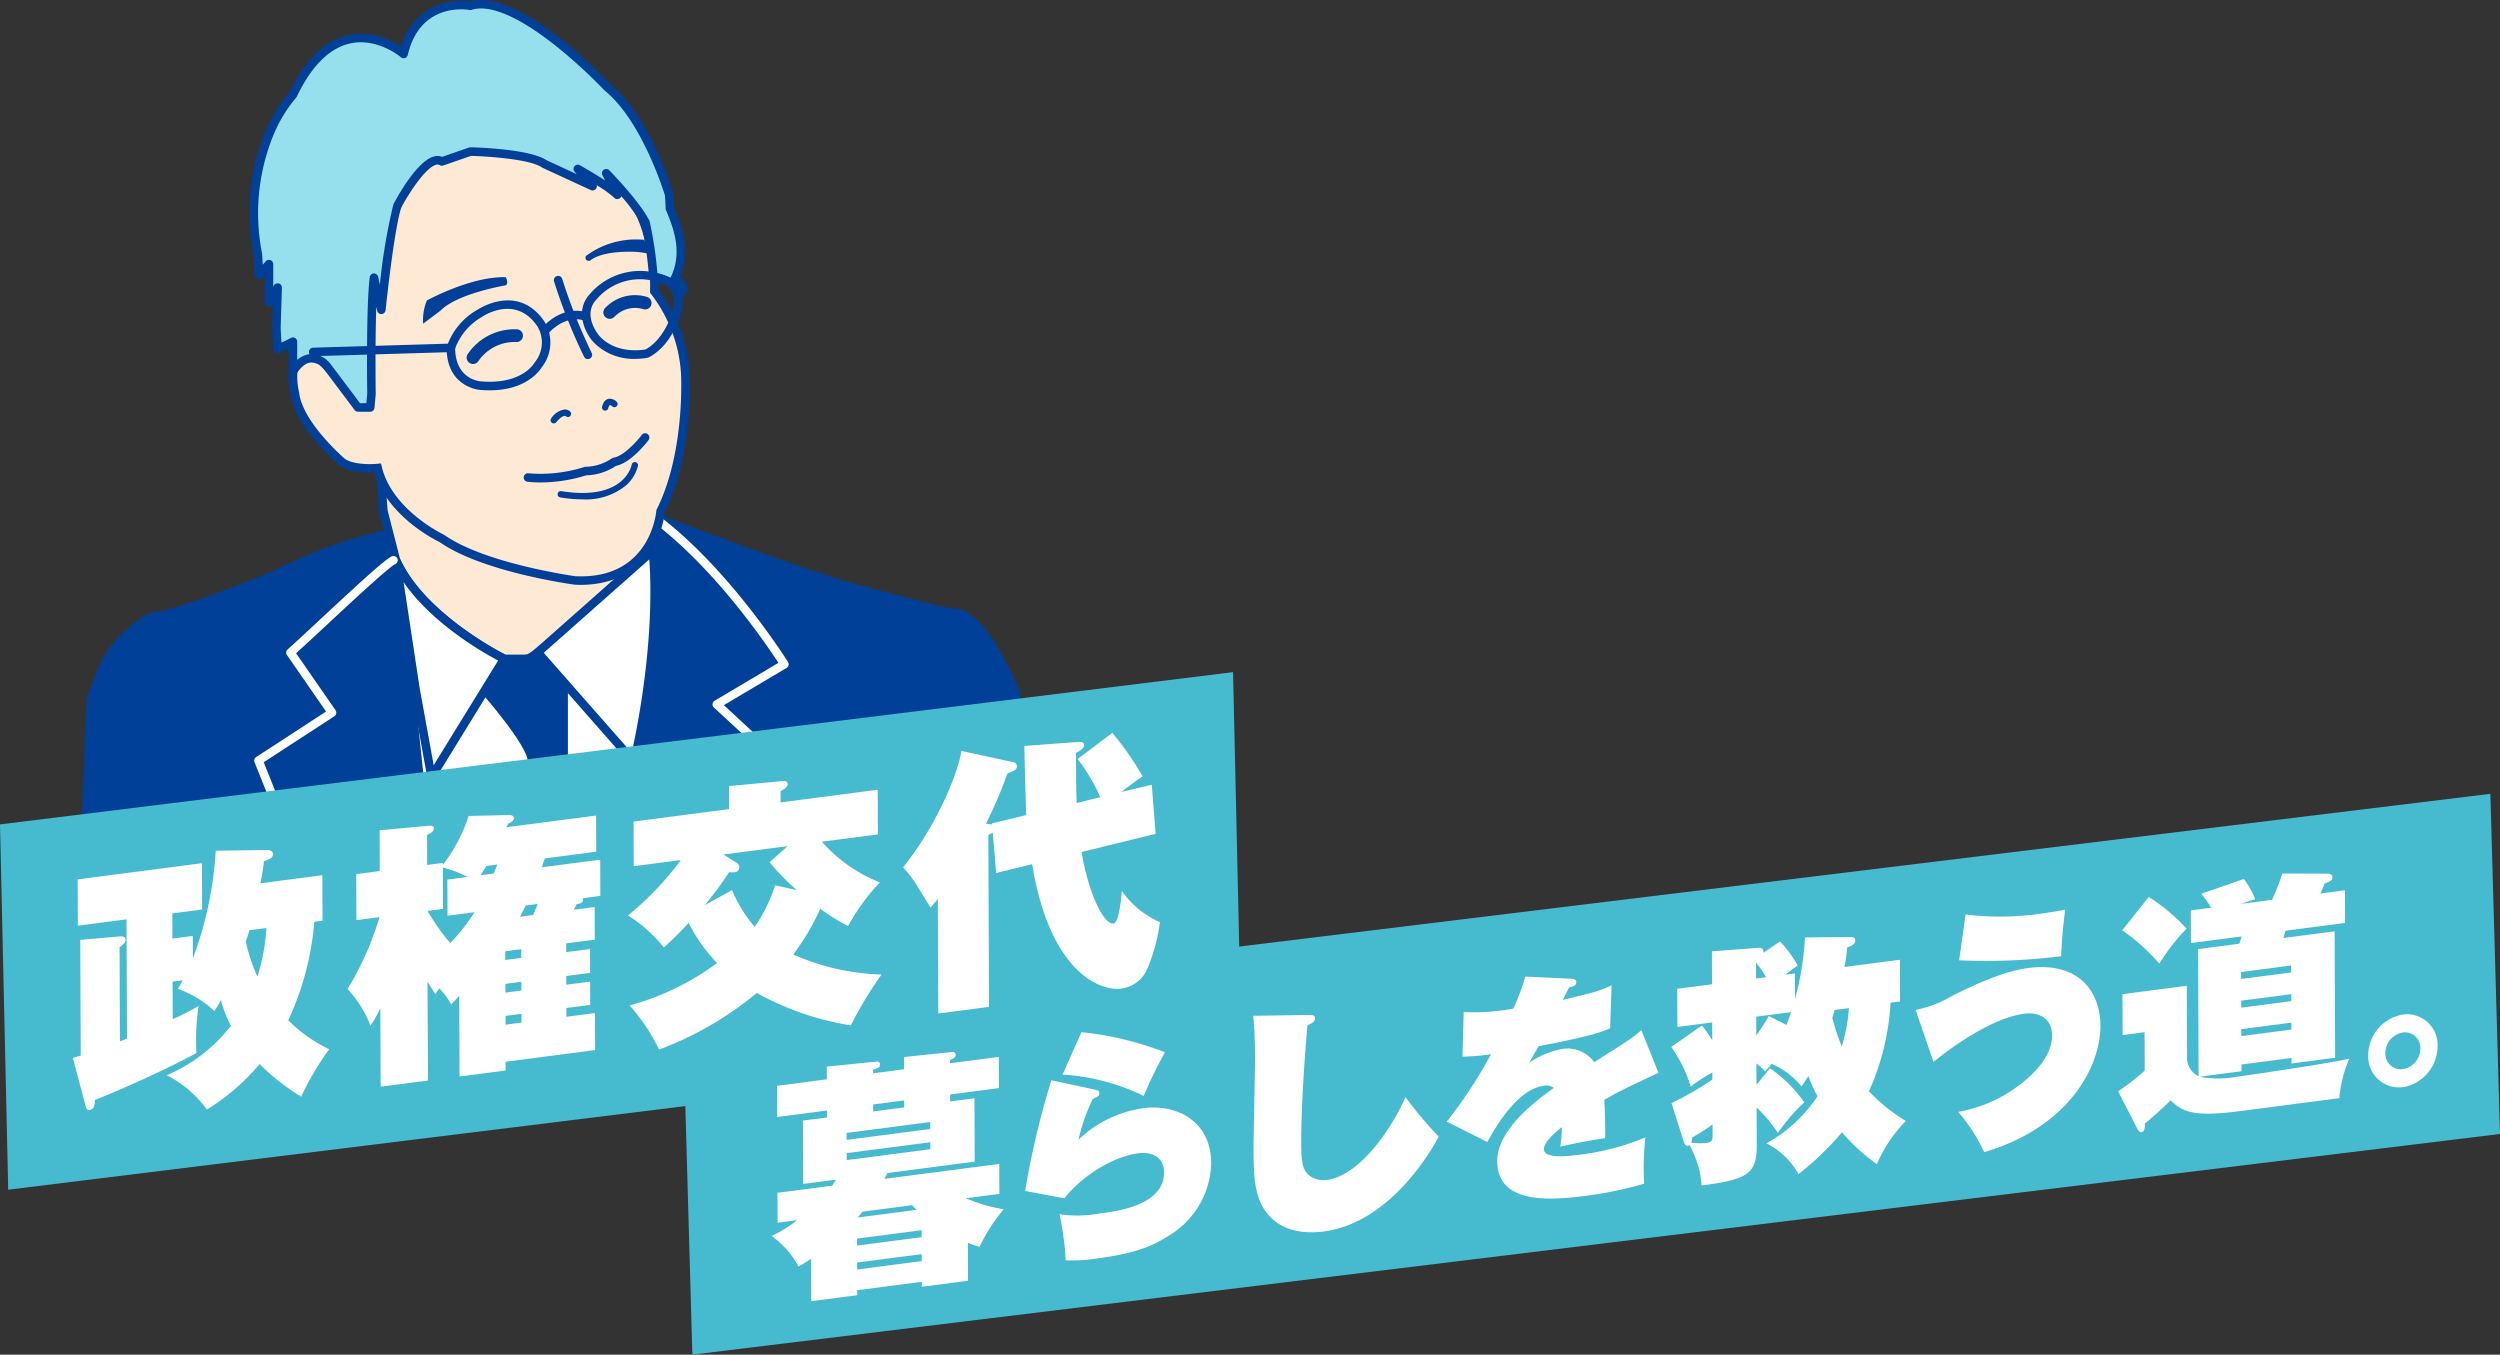 <svg xmlns="http://www.w3.org/2000/svg" width="306.481" height="166.07" viewBox="0 0 306.481 166.07">
  <rect x="0" y="0" width="306.481" height="166.07" fill="#333333" stroke="none"/>
  <g id="グループ_2615" data-name="グループ 2615" transform="translate(694.741 375.912)">
    <g id="グループ_2607" data-name="グループ 2607" transform="translate(805.839 274)">
      <g id="グループ_2605" data-name="グループ 2605" transform="translate(-1490.716 -649.912)">
        <g id="グループ_263" data-name="グループ 263" transform="translate(22.844 59.014)">
          <path id="パス_359" data-name="パス 359" d="M1130.255,461.061h-56.793l2.683-38.973,24.565-14.724,26.85,10.872Z" transform="translate(-1072.939 -406.841)" fill="#fff"/>
          <path id="パス_360" data-name="パス 360" d="M1072.984,461.105h56.794a.522.522,0,0,0,.521-.555l-2.7-42.826a.524.524,0,0,0-.325-.451l-26.85-10.871a.517.517,0,0,0-.464.036L1075.4,421.162a.52.52,0,0,0-.253.412l-2.683,38.973a.522.522,0,0,0,.521.558Zm56.238-1.045h-55.679l2.626-38.143,24.108-14.451,26.3,10.65Z" transform="translate(-1072.462 -406.363)" fill="#004098"/>
        </g>
        <g id="グループ_264" data-name="グループ 264" transform="translate(67.832 62.119)">
          <path id="パス_361" data-name="パス 361" d="M1004.673,413.307s20.189,7.87,26.931,9.557c0,0,9.691,2.67,11.658,2.951,0,0,3.09-1.125,7.725,9.837,0,0,.6,21.361,1.4,27.264l-47.718.984Z" transform="translate(-1004.151 -412.785)" fill="#004098"/>
          <path id="パス_362" data-name="パス 362" d="M1004.2,463.945h.01l47.718-.984a.523.523,0,0,0,.506-.593c-.793-5.807-1.394-26.994-1.4-27.208a.53.53,0,0,0-.041-.189c-4.3-10.162-7.446-10.317-8.23-10.166-2.118-.342-11.4-2.9-11.5-2.923-6.645-1.663-26.678-9.461-26.88-9.539a.522.522,0,0,0-.712.486v50.593a.522.522,0,0,0,.522.522Zm47.127-2.016-46.605.961v-49.3c3.651,1.411,20.3,7.805,26.283,9.3.385.107,9.733,2.679,11.71,2.962a.526.526,0,0,0,.253-.026h0c.009,0,2.777-.548,7.027,9.46C1050.038,437,1050.578,455.565,1051.322,461.928Z" transform="translate(-1003.673 -412.307)" fill="#004098"/>
        </g>
        <g id="グループ_265" data-name="グループ 265" transform="translate(0 64.508)">
          <path id="パス_363" data-name="パス 363" d="M1145.432,434.815,1144,438.54s-1.093,22.907-.671,27.545h43.12s-3.7-28.1-3.467-34.074V417.881s-7.067.7-16.477,5.481c0,0-11.8,4.919-15.309,5.2C1151.19,428.562,1146.867,431.091,1145.432,434.815Z" transform="translate(-1142.706 -417.359)" fill="#004098"/>
          <path id="パス_364" data-name="パス 364" d="M1142.847,466.129h43.119a.523.523,0,0,0,.518-.591c-.037-.281-3.7-28.119-3.463-33.985V417.4a.522.522,0,0,0-.574-.52c-.292.029-7.272.767-16.662,5.535-.082.032-11.726,4.873-15.115,5.144a.532.532,0,0,0-.222.07c-.183.107-4.5,2.667-5.982,6.518l-1.436,3.724a.518.518,0,0,0-.035.163c-.044.937-1.089,23-.669,27.617A.522.522,0,0,0,1142.847,466.129Zm42.524-1.045h-42.039c-.3-5.288.633-25.433.7-26.913l1.405-3.646c1.236-3.207,4.809-5.54,5.439-5.932,3.691-.382,14.863-5.027,15.342-5.227A54.321,54.321,0,0,1,1181.976,418v13.532C1181.757,437.058,1184.825,460.9,1185.371,465.085Z" transform="translate(-1142.227 -416.881)" fill="#004098"/>
        </g>
        <g id="グループ_266" data-name="グループ 266" transform="translate(36.293 55.551)">
          <path id="パス_365" data-name="パス 365" d="M1128.655,414.8l-12.674-9.267-14.251-4.692-3.436,2.492.3,4.019,1.545,6.043c3.23,7.167,13.259,12.086,13.259,12.086h2.914c2.127-.984,12.341-10.681,12.341-10.681" transform="translate(-1097.753 -400.263)" fill="#fde9d4"/>
          <path id="パス_366" data-name="パス 366" d="M1112.263,425.475h3.149l.1-.048c2.18-1.008,12.062-10.377,12.482-10.776l.454-.431-13.325-9.711-14.5-4.776-3.888,2.821.338,4.4,1.575,6.128c3.269,7.256,13.089,12.136,13.5,12.34Zm2.912-1.045h-2.667c-1.072-.548-9.932-5.237-12.889-11.737l-1.522-5.954-.276-3.682,2.984-2.164,13.919,4.583,12.1,8.848C1123.766,417.21,1116.942,423.5,1115.175,424.43Z" transform="translate(-1096.736 -399.733)" fill="#004098"/>
        </g>
        <g id="グループ_267" data-name="グループ 267" transform="translate(55.537 66.986)">
          <path id="パス_367" data-name="パス 367" d="M1106.256,422.623s1.348,9.749-2.28,25.911L1092.163,435.1Z" transform="translate(-1091.641 -422.101)" fill="#fff"/>
          <path id="パス_368" data-name="パス 368" d="M1103.515,448.579a.5.5,0,0,0,.13-.017.521.521,0,0,0,.38-.392c3.606-16.067,2.3-26,2.287-26.1a.521.521,0,0,0-.863-.32l-14.094,12.474a.522.522,0,0,0-.046.736l11.814,13.437A.522.522,0,0,0,1103.515,448.579Zm1.859-25.364c.216,2.793.525,11.3-2.148,23.722l-10.789-12.272Z" transform="translate(-1091.179 -421.624)" fill="#004098"/>
        </g>
        <g id="グループ_268" data-name="グループ 268" transform="translate(38.16 68.161)">
          <path id="パス_369" data-name="パス 369" d="M1127.516,424.876l2.388,15.74,1.966,10.821,8.9-14.475S1130.746,432.043,1127.516,424.876Z" transform="translate(-1126.994 -424.353)" fill="#fff"/>
          <path id="パス_370" data-name="パス 370" d="M1131.392,451.481a.522.522,0,0,0,.444-.249l8.905-14.475a.523.523,0,0,0-.215-.743c-.1-.048-9.9-4.922-13.013-11.831a.522.522,0,0,0-.991.294l2.387,15.739,1.969,10.836a.521.521,0,0,0,.417.419A.508.508,0,0,0,1131.392,451.481Zm8.165-14.791-7.9,12.833-1.722-9.48-1.965-12.956C1131.486,432.176,1137.718,435.719,1139.556,436.69Z" transform="translate(-1126.516 -423.875)" fill="#004098"/>
        </g>
        <path id="パス_371" data-name="パス 371" d="M1115.2,447.292l-2.652,4.311s5.587,6.37,5.566,8.337l4.9-.844v-8.389l-3.7-4.2Z" transform="translate(-1063.258 -366.521)" fill="#004098"/>
        <path id="パス_372" data-name="パス 372" d="M1110.766,470.612l3.675,9.416,1.39,11.243h-12.943a40.291,40.291,0,0,1,1.271-12.226s3.034-4.713,1.705-7.589Z" transform="translate(-1051.011 -378.037)" fill="#004098"/>
        <path id="パス_373" data-name="パス 373" d="M1161.034,469.47a.51.51,0,0,0,.194-.038.522.522,0,0,0,.29-.679l-7.849-19.593,8.661-5.64a.523.523,0,0,0,.145-.736l-4.838-6.987c.914-.827,2.217-2.039,3.587-3.314,3.116-2.9,7.825-7.285,8.563-7.606a.522.522,0,0,0-.417-.958c-.836.364-4.2,3.462-8.857,7.8-1.548,1.441-3.011,2.8-3.914,3.609a.521.521,0,0,0-.082.687l4.794,6.924-8.57,5.582a.523.523,0,0,0-.2.632l8.009,19.991A.521.521,0,0,0,1161.034,469.47Z" transform="translate(-1131.203 -355.713)" fill="#fff"/>
        <path id="パス_374" data-name="パス 374" d="M1070.977,465.581a.521.521,0,0,0,.506-.4l4.609-18.72a.522.522,0,0,0-.152-.509l-8.7-8.049,7.687-4.561a.523.523,0,0,0,.177-.726c-.067-.108-6.814-10.887-15.322-17.545a.522.522,0,1,0-.643.823c7.378,5.774,13.426,14.727,14.79,16.824l-7.824,4.643a.523.523,0,0,0-.088.833l8.992,8.315-4.535,18.421a.522.522,0,0,0,.382.632A.493.493,0,0,0,1070.977,465.581Z" transform="translate(-988.364 -351.457)" fill="#fff"/>
        <g id="グループ_269" data-name="グループ 269" transform="translate(25.522 12.087)">
          <path id="パス_375" data-name="パス 375" d="M1126.954,330.158s2.423,3.485,2.271,10.455a18.24,18.24,0,0,1,3.786,10s.606,9.7-3.028,16.97c0,0-.758,8.939-10.449,8.485,0,0-11.206-1.515-16.354-5.151,0,0-6.512-3.03-7.875-8.636,0,0-3.029.3-4.392-.758,0,0-5.3-4.529-5.754-8.4,0,0-1.363-5.539,2.423-4.933l3.937,4.242,1.817-1.06s0-24.849,3.937-29.394c0,0,8.668-8.182,17.584-2.424C1114.858,319.552,1123.623,321.825,1126.954,330.158Z" transform="translate(-1084.393 -316.991)" fill="#fde9d4"/>
          <path id="パス_376" data-name="パス 376" d="M1119.7,376.139c7.468,0,10-5.688,10.309-8.875,3.606-7.3,3.063-16.747,3.038-17.148a18.7,18.7,0,0,0-3.781-10.149c.1-6.557-2.018-10.038-2.333-10.519-3.268-8.1-11.377-10.575-12.345-10.844-9.131-5.826-18.068,2.443-18.157,2.527l-.036.038c-3.826,4.418-4.051,26.454-4.064,29.436l-1.2.7-3.775-4.068-.177-.029a2.577,2.577,0,0,0-2.451.686c-1.318,1.433-.682,4.386-.57,4.856.5,4.021,5.708,8.515,5.93,8.7,1.2.938,3.394.952,4.337.91,1.559,5.333,7.39,8.246,8,8.54,5.209,3.649,16.087,5.154,16.549,5.216C1119.229,376.133,1119.47,376.139,1119.7,376.139Zm6.34-46.148h0c.023.034,2.324,3.458,2.179,10.146l0,.2.129.151a17.875,17.875,0,0,1,3.662,9.689c.007.1.553,9.651-2.974,16.709l-.044.089-.009.1c-.03.344-.821,8.423-9.9,8.008-.065-.01-11.094-1.536-16.078-5.056l-.081-.046c-.063-.03-6.3-3-7.587-8.287l-.107-.441-.452.045c-.788.079-3.041.112-4.02-.65-.033-.029-5.131-4.427-5.556-8.05l-.012-.064c-.193-.789-.511-3.032.317-3.931a1.486,1.486,0,0,1,1.344-.384l4.094,4.411,2.438-1.422v-.3c0-.246.044-24.627,3.791-29.031a18.934,18.934,0,0,1,5.3-3.262,12.079,12.079,0,0,1,11.627.914l.071.045.081.021c.086.022,8.553,2.314,11.743,10.295Z" transform="translate(-1083.912 -316.527)" fill="#004098"/>
        </g>
        <g id="グループ_270" data-name="グループ 270" transform="translate(20.74)">
          <path id="パス_377" data-name="パス 377" d="M1090.8,305.478c5.667-11.818,13.565-5,13.565-5,1.665-7.121,8.177-5.909,8.177-5.909,5.754-1.818,16.809,10,16.809,10,4.846,3.94,7.571,13.182,7.571,13.182.044.588.067,1.132.079,1.654,1.063,2.5,2.271,5.765.3,9.2a6.508,6.508,0,0,0-2.323-.812,46.316,46.316,0,0,0-.958-6.654c-1.174-2.332-4.821-6.042-4.821-6.042l1.363,2.652c-.606-.758-4.846-3.182-4.846-3.182l1.817,2.121-5.906-2.727c-1.969-1.364-9.086-1.515-9.086-1.515l-3.483,1.212c-1.969-1.212-5.452,5.435-5.452,5.435-.908,2.556-1.969,12.747-1.969,12.747l-.908-3.939c-.454,3.636-.3,14.243-.3,14.243l-.151,1.666h-1.515L1095,338.8c-2.406-2.592-4.193.623-4.193.623v-3.67l-1.882.942-.151-2.576.151-5-1.06,1.818v-4.7l-1.212,1.364-.151-2.576C1084.227,312.448,1090.8,305.478,1090.8,305.478Z" transform="translate(-1085.493 -293.861)" fill="#96e0ee"/>
          <path id="パス_378" data-name="パス 378" d="M1098.279,343.861h1.514a.522.522,0,0,0,.52-.475l.151-1.667c0-.018,0-.037,0-.055,0-.08-.085-6.175.071-10.655l.11.477a.512.512,0,0,0,.541.4.521.521,0,0,0,.487-.467c.01-.1,1.054-10.065,1.929-12.592.978-1.855,2.979-4.89,4.253-5.24a.511.511,0,0,1,.445.041.524.524,0,0,0,.445.049l3.394-1.181c2.01.05,7.222.392,8.706,1.42a.508.508,0,0,0,.079.045l5.905,2.727a.522.522,0,0,0,.727-.594,12.905,12.905,0,0,1,2.112,1.507.522.522,0,0,0,.9-.16,20.655,20.655,0,0,1,2.468,3.4,46.261,46.261,0,0,1,.932,6.5.522.522,0,0,0,.438.488,6.1,6.1,0,0,1,2.123.736.522.522,0,0,0,.736-.179c2.014-3.51.951-6.779-.232-9.575-.016-.558-.041-1.076-.079-1.58a.455.455,0,0,0-.02-.109c-.113-.383-2.818-9.41-7.715-13.417-.725-.77-11.269-11.838-17.2-10.151a7.564,7.564,0,0,0-8.443,5.566,8.585,8.585,0,0,0-6.394-1.453c-2.881.6-5.338,2.968-7.3,7.033-.694.769-6.577,7.713-4.387,19.9l.15,2.544a.522.522,0,0,0,.911.317l.3-.337v3.323a.522.522,0,0,0,.973.263l.025-.043-.089,2.946.153,2.622a.522.522,0,0,0,.754.437l1.126-.564v2.824a.522.522,0,0,0,.978.254c.006-.011.708-1.239,1.7-1.356a2.021,2.021,0,0,1,1.64.815l3.752,4.994A.523.523,0,0,0,1098.279,343.861Zm1.037-1.045h-.777l-3.612-4.808c-.012-.014-.023-.028-.036-.041a2.992,2.992,0,0,0-2.552-1.161,2.865,2.865,0,0,0-1.5.709v-2.24a.523.523,0,0,0-.756-.467l-1.173.588-.1-1.784.152-4.954a.522.522,0,0,0-.973-.279l-.087.149v-2.765a.522.522,0,0,0-.912-.347l-.374.421-.077-1.317a.5.5,0,0,0-.007-.062,25.293,25.293,0,0,1,1.249-14.15,17.444,17.444,0,0,1,2.921-4.945.531.531,0,0,0,.09-.132c1.819-3.795,4.04-5.992,6.6-6.531,3.311-.7,6.126,1.677,6.155,1.7a.523.523,0,0,0,.849-.277c1.529-6.536,7.329-5.559,7.574-5.515a.526.526,0,0,0,.252-.016c2.179-.688,5.667.774,10.083,4.232a61.661,61.661,0,0,1,6.187,5.627.517.517,0,0,0,.052.049c4.478,3.641,7.156,12.127,7.384,12.873.037.5.06,1.005.074,1.57a.516.516,0,0,0,.042.192c1.048,2.462,2.026,5.318.565,8.29a7.561,7.561,0,0,0-1.615-.544,47.967,47.967,0,0,0-.942-6.326.492.492,0,0,0-.044-.123c-1.2-2.377-4.763-6.019-4.915-6.173a.522.522,0,0,0-.836.605l.332.646c-1.237-.8-2.667-1.626-3.092-1.869a.522.522,0,0,0-.655.793l.26.3-3.7-1.707c-2.084-1.387-8.592-1.565-9.332-1.581a.535.535,0,0,0-.183.029l-3.277,1.14a1.615,1.615,0,0,0-1.03-.039c-2.136.587-4.64,5.265-4.918,5.8a.587.587,0,0,0-.03.067,69.908,69.908,0,0,0-1.653,9.834l-.223-.969a.538.538,0,0,0-.536-.4.523.523,0,0,0-.491.457c-.447,3.574-.317,13.562-.307,14.287Z" transform="translate(-1085.008 -293.387)" fill="#004098"/>
        </g>
        <path id="パス_379" data-name="パス 379" d="M1098.943,351.093s-4.088-.3-5.754,1.06c0,0-.672.2-.539-.544a10.251,10.251,0,0,1,7.152-2l1.059,1.789A15.837,15.837,0,0,0,1098.943,351.093Z" transform="translate(-1030.708 -320.206)" fill="#004098"/>
        <path id="パス_380" data-name="パス 380" d="M1136.942,358.44s.4.729,0,.994c0,0-5.96.994-8.013,3.114l-2.119,1.59a6.323,6.323,0,0,1,.464-2.849S1132.7,358.307,1136.942,358.44Z" transform="translate(-1084.803 -324.457)" fill="#004098"/>
        <path id="パス_381" data-name="パス 381" d="M1101.28,388.42a.392.392,0,0,0,.379-.29c.08-.3.173-.387.2-.393.051-.015.185.062.271.146a.391.391,0,0,0,.557-.55,1.151,1.151,0,0,0-1.026-.355c-.36.094-.614.413-.758.948a.391.391,0,0,0,.277.48A.38.38,0,0,0,1101.28,388.42Z" transform="translate(-1036.956 -338.078)" fill="#004098"/>
        <path id="パス_382" data-name="パス 382" d="M1112.181,391.2a.391.391,0,0,0,.3-.145c.668-.824,1.062-.82,1.158-.749a.381.381,0,0,0,.545-.008.4.4,0,0,0-.009-.562.929.929,0,0,0-.711-.24,2.4,2.4,0,0,0-1.592,1.066.391.391,0,0,0,.058.551A.387.387,0,0,0,1112.181,391.2Z" transform="translate(-1054.148 -339.293)" fill="#004098"/>
        <g id="グループ_271" data-name="グループ 271" transform="translate(58.041 33.834)">
          <path id="パス_383" data-name="パス 383" d="M1107.854,359.158a68.211,68.211,0,0,0,3.642,9.144" transform="translate(-1107.332 -358.636)" fill="#f0f"/>
          <path id="パス_384" data-name="パス 384" d="M1111.018,368.347a.522.522,0,0,0,.453-.781,68.059,68.059,0,0,1-3.6-9.046.522.522,0,1,0-.993.321,67.387,67.387,0,0,0,3.686,9.243A.522.522,0,0,0,1111.018,368.347Z" transform="translate(-1106.853 -358.158)" fill="#004098"/>
        </g>
        <path id="パス_385" data-name="パス 385" d="M1095.5,401.1a18.809,18.809,0,0,0,5.567-.871,6.9,6.9,0,0,0,3.656-1.159c1.842-.377,3.774-2.872,3.993-3.162a.522.522,0,0,0-.833-.63c-.536.709-2.2,2.59-3.438,2.781a.528.528,0,0,0-.217.086,5.991,5.991,0,0,1-3.191,1.036.525.525,0,0,0-.215.028,17.561,17.561,0,0,1-6.838.768.522.522,0,0,0-.111,1.038A15.248,15.248,0,0,0,1095.5,401.1Z" transform="translate(-1039.074 -341.956)" fill="#004098"/>
        <path id="パス_386" data-name="パス 386" d="M1099.115,406.383a7.794,7.794,0,0,0,5.214-1.616,4.682,4.682,0,0,0,1.588-2.516.392.392,0,0,0-.771-.137h0c-.034.184-.928,4.5-8.625,3.261a.392.392,0,1,0-.124.774A17.128,17.128,0,0,0,1099.115,406.383Z" transform="translate(-1037.565 -345.165)" fill="#004098"/>
        <g id="グループ_272" data-name="グループ 272" transform="translate(28.019 33.217)">
          <path id="パス_387" data-name="パス 387" d="M1092.15,367.755a7.638,7.638,0,0,0,1.586-.153.541.541,0,0,0,.132-.05c3.176-1.722,4.038-5.869,4.073-6.045a.509.509,0,0,0,.01-.08c.129-3.016-1.415-3.608-1.8-3.708a8.1,8.1,0,0,0-9.487,2.026c-1.969,2.064-.662,4.744.306,5.876A6.839,6.839,0,0,0,1092.15,367.755Zm1.287-1.159c-.495.092-3.651.571-5.679-1.667-.078-.093-2.15-2.578-.323-4.475a.4.4,0,0,0,.036-.041,6.953,6.953,0,0,1,8.318-1.715.533.533,0,0,0,.109.032c.066.016,1.1.294,1.011,2.608C1096.821,361.733,1095.982,365.167,1093.438,366.6Zm2.555-8.38h0Z" transform="translate(-1052.177 -356.978)" fill="#004098"/>
          <path id="パス_388" data-name="パス 388" d="M1121.949,374.908c4.468,0,6.117-2.414,6.343-2.782a4.9,4.9,0,0,0,.318-5.717l0,0c-3.259-4.686-8.111-1.415-8.16-1.382a8.234,8.234,0,0,0-3.769,4.545.512.512,0,0,0-.018.135c0,4.807,4.006,5.144,4.047,5.147C1121.143,374.89,1121.557,374.908,1121.949,374.908Zm5.8-7.912a3.853,3.853,0,0,1-.292,4.5.462.462,0,0,0-.049.072c-.062.107-1.62,2.694-6.614,2.236-.134-.011-3.047-.287-3.086-4.029a7.459,7.459,0,0,1,3.3-3.877C1121.2,365.771,1125.086,363.177,1127.747,367Z" transform="translate(-1099.793 -360.275)" fill="#004098"/>
          <path id="パス_389" data-name="パス 389" d="M1107.925,369.141a.52.52,0,0,0,.373-.158c2.2-2.256,4.176-1.5,4.26-1.471a.522.522,0,0,0,.4-.966c-.109-.045-2.69-1.076-5.4,1.708a.522.522,0,0,0,.374.887Z" transform="translate(-1078.853 -361.441)" fill="#004098"/>
          <path id="パス_390" data-name="パス 390" d="M1139.55,375.571h.016l16.868-.5a.522.522,0,0,0-.015-1.045h-.016l-16.867.5a.522.522,0,0,0,.015,1.045Z" transform="translate(-1139.029 -365.121)" fill="#004098"/>
          <path id="パス_391" data-name="パス 391" d="M1084.989,361.02a.508.508,0,0,0,.093-.008,1.3,1.3,0,0,0,1-.8c.236-.756-.484-1.474-.721-1.71a.522.522,0,0,0-.737.741c.465.462.46.662.46.664a.633.633,0,0,1-.191.078.525.525,0,0,0-.41.612A.52.52,0,0,0,1084.989,361.02Z" transform="translate(-1039.729 -357.633)" fill="#004098"/>
        </g>
        <path id="パス_392" data-name="パス 392" d="M1093.694,365.562a.782.782,0,0,0,.574-.25,3.486,3.486,0,0,1,3.515-.943.783.783,0,0,0,.5-1.485,5.05,5.05,0,0,0-5.164,1.361.783.783,0,0,0,.574,1.316Z" transform="translate(-1028.807 -326.476)" fill="#004098"/>
        <path id="パス_393" data-name="パス 393" d="M1123.886,374.907a.781.781,0,0,0,.621-.306,5.394,5.394,0,0,1,4.623-2.39.79.79,0,0,0,.869-.683.782.782,0,0,0-.674-.872,6.929,6.929,0,0,0-6.059,2.989.783.783,0,0,0,.62,1.262Z" transform="translate(-1075.759 -330.284)" fill="#004098"/>
      </g>
      <path id="パス_11154" data-name="パス 11154" d="M291.453,363.543l221.6-27.053,1.179,41.7-221.6,27.053Z" transform="translate(-1708.333 -889.086)" fill="#46bbd0"/>
      <path id="パス_11155" data-name="パス 11155" d="M5.421,304.182l151.162-18.665,1.006,44.783L6.427,348.965Z" transform="translate(-1506 -853.029)" fill="#46bbd0"/>
      <path id="パス_11219" data-name="パス 11219" d="M65.554,368.832a35.074,35.074,0,0,1-3.193,12.076,18,18,0,0,0,5.022,3.546,35.809,35.809,0,0,0-3.443,5.825,27.8,27.8,0,0,1-5.087-4.008,26.554,26.554,0,0,1-6.461,5.58,13.671,13.671,0,0,0-4.927-4.2,19.773,19.773,0,0,0,7.871-6.065,14.863,14.863,0,0,1-1.233-3.167,12.016,12.016,0,0,1-.8,1.348,12.906,12.906,0,0,0-4.472-2.711c.255-.436.287-.507.605-1.053l-1.251.163.018,4.6a26.192,26.192,0,0,0,3.171-1.623,27.92,27.92,0,0,0-.266,5.781c-4.259,2.335-10.763,5.1-12.43,5.752-.061.613-.092,1.154-.669,1.23-.321.042-.418-.181-.516-.605l-1.532-5.782c.289-.071.769-.235.961-.293l-.057-14.173,4.813-.425c.417-.021.738.038.74.374s-.222.6-.734.936l.047,11.554c.128-.05.7-.26.865-.348l-.059-14.61-5.967.777-.023-5.676,15.237-1.985.023,5.676-3.657.476.013,3.09,2.5-.326.011,2.754a45.029,45.029,0,0,0,2.8-13.2l6.354-.088c.289,0,.674.147.676.516,0,.538-.8.743-1.12.852a24.854,24.854,0,0,1-.439,2.712l7.6-.99.023,5.575ZM57.6,369.868c-.19.7-.317,1.016-.444,1.369a20.84,20.84,0,0,0,1.429,4.317,24.61,24.61,0,0,0,1.1-5.957Z" transform="translate(-1527.606 -905.741)" fill="#fff"/>
      <path id="パス_11220" data-name="パス 11220" d="M160.884,377.9l-5.806.756-.039-9.605a17.5,17.5,0,0,1-1.211,2.14,13.829,13.829,0,0,0-2.811-4.506,36.913,36.913,0,0,0,3.912-8.81l-2.823.368-.023-5.642,2.887-.376-.02-5,6.1-.559c.161-.021.546,0,.547.3,0,.5-.607.718-.831.814l.015,3.695,1.925-.251v.235a19.583,19.583,0,0,0,3.153-5.989l5.006-.114c.193.009.546.064.547.365,0,.4-.447.562-.7.7l-.223.432,11-1.433.018,4.434-6.319.823c0,.033-.317.982-.349,1.087l7.153-.932.018,4.434-2.181.284a.264.264,0,0,1,.065.193c0,.437-.576.512-.8.541a4.668,4.668,0,0,1-.35.684l2.566-.334.016,4-3.5.455,0,1.075,2.919-.38.012,2.922-2.919.38,0,1.074,2.919-.38.011,2.854-2.919.38,0,1.075,3.5-.455.018,4.534-10.971,1.429,0,1.075-5.646.735-.04-9.907c-.416.491-.607.684-.991,1.07a8.272,8.272,0,0,0-1.452-1.961c-.128.185-.159.222-.479.7-.064-.059-.646-1.025-.969-1.52Zm2.39-20.2-.018-4.433,2.47-.322a13.853,13.853,0,0,0-3.022-1.152l.02,5.072-1.893.246a26,26,0,0,0,2.776,3.94,22.682,22.682,0,0,0,2.97-3.781Zm5.66-5.173c.286-.676.349-.852.445-1.1l-1.347.176c-.192.327-.319.512-.7,1.133Zm3.379,10.346,0-1.075-1.957.255,0,1.074Zm.016,4,0-1.074-1.957.255,0,1.075Zm.016,3.929,0-1.075-1.957.255,0,1.075Zm1.423-13.19c.318-.713.318-.747.572-1.351l-1.476.192c-.127.252-.255.5-.7,1.368Z" transform="translate(-1608.992 -895.352)" fill="#fff"/>
      <path id="パス_11221" data-name="パス 11221" d="M269.191,341.563l-.022-5.474,11.709-1.525-.011-2.821,6.481-.609c.321-.042.706-.025.708.345,0,.4-.383.621-.863.885l.005,1.377,11.9-1.55.022,5.474-6.865.894a18.477,18.477,0,0,0,7.113,4.988,25.59,25.59,0,0,0-3.895,5.346,22.531,22.531,0,0,1-3.41-2.11,29.7,29.7,0,0,1-3.315,5.607,28.717,28.717,0,0,0,10.826,2.454,46,46,0,0,0-3.762,6.236,35,35,0,0,1-11.538-3.975,41.2,41.2,0,0,1-11.976,6.936,23.154,23.154,0,0,0-3.617-5.409,32.235,32.235,0,0,0,10.731-5.195,19.753,19.753,0,0,1-3.486-4.923c-1.406,1.527-2.334,2.354-3.037,3.017a17.476,17.476,0,0,0-4.413-3.928,36.579,36.579,0,0,0,6.488-6.793Zm12.047,2.934a17.679,17.679,0,0,0,2.779,4.51,19.8,19.8,0,0,0,2.515-5.1l2.666.594a27.283,27.283,0,0,1-3.352-3.428l2.207-1.968-7.859,1.024,1.673,1.059a.591.591,0,0,1,.259.538.6.6,0,0,1-.607.583,3.538,3.538,0,0,1-.642-.017,37,37,0,0,1-3,4.054Z" transform="translate(-1692.08 -885.286)" fill="#fff"/>
      <path id="パス_11222" data-name="パス 11222" d="M394.675,322.053l4.2-1.018c-.034-.466-.223-7.431-.227-8.472l6.61-.491c.1-.013.706-.059.708.378,0,.4-.383.621-.991.969.017,4.165.019,4.6.09,6.138l2.885-.712a21.31,21.31,0,0,0-2.779-4.678l4.256-3.209a36.085,36.085,0,0,1,3.712,5.33c-.352.214-1.76,1.271-2.625,1.921l3.751-.892.474,6.021-9.074,2.224c.758,4.774,2.668,8.927,3.887,8.768.706-.092.95-2.98,1.042-4a11.021,11.021,0,0,0,4.67,3.828,21.946,21.946,0,0,1-1.486,5.57,4.006,4.006,0,0,1-3.328,2.584c-2.438.318-8.674-1.928-10.845-15.255l-4.425,1.08-.405-4.954a3.022,3.022,0,0,1-.545.273l.085,21.092-6.223.811-.057-14.039c-.415.524-.575.679-.894,1.057-.355-.525-1.777-2.961-2.132-3.419-.485-.676-.871-1.1-1.226-1.52,4.663-5.816,6.978-12.536,7.132-14.269l6.393,1.385a.5.5,0,0,1,.419.517c0,.4-.319.545-1.152.856a53.926,53.926,0,0,1-2.639,6.157l.739.105Z" transform="translate(-1773.646 -871.026)" fill="#fff"/>
      <path id="パス_11223" data-name="パス 11223" d="M335.472,446.437l6.134-.615a.318.318,0,0,1,.382.317c0,.4-.173.451-.845.691l0,.428,3.8-.495-.006-1.5,5.929-.619a.361.361,0,0,1,.411.344c0,.367-.465.55-.7.641l0,.4,5.987-.78.016,3.822-5.987.78,0,.856,2.979-.388.031,7.766-10.689,1.392c-.145.294-.232.428-.377.722l14.077-1.833.015,3.669-4.117.536a18.923,18.923,0,0,0,4.651,1.352,21.093,21.093,0,0,0-2.962,4.607,12.536,12.536,0,0,1-1.434-.486l.019,4.648-5.666.738,0-.612-7.915,1.031,0,.612-5.636.734-.021-5.2a13.935,13.935,0,0,1-1.545.936,11.263,11.263,0,0,0-3.288-3.732,15.881,15.881,0,0,0,3.119-1.936l-2.395.312-.015-3.669,6.717-.875c.319-.5.348-.565.464-.734l-4.031.525-.031-7.766,2.95-.384,0-.856-6.1.8-.016-3.822,6.1-.8Zm12.683,7.648,0-.856L337.9,454.564l0,.856Zm-10.244,2.956,0,.856,10.251-1.335,0-.856Zm9.187,10.306,0-.856-7.915,1.031,0,.856Zm-7.906,3.11,0,.856,7.915-1.031,0-.856ZM346.471,464a4.484,4.484,0,0,1-.528-.574l-6.1.795c-.2.271-.349.443-.581.718Zm-1.515-13.417-3.8.494,0,.856,3.8-.494Z" transform="translate(-1734.693 -965.592)" fill="#fff"/>
      <path id="パス_11224" data-name="パス 11224" d="M443.435,443.391c.322.08.555.111.557.447,0,.306-.086.348-.815.718a22.15,22.15,0,0,0-1.733,4.968,14.3,14.3,0,0,1,8.02-3.859c3.972-.517,8.217,1.561,8.238,6.728a10.608,10.608,0,0,1-5.136,8.868c-1.953,1.264-4.082,2.215-8.988,2.853a19.978,19.978,0,0,1-3.71.208,36.336,36.336,0,0,0-.754-5.653,14.991,14.991,0,0,0,4.967-.1c2.249-.293,7.856-1.023,7.84-5.029-.009-2.385-2.26-2.459-3.049-2.357-4,.521-7.786,3.676-9.152,5.536l-4.825-.9a103.047,103.047,0,0,1,3.217-13.574Zm-1.636-7.038a39.362,39.362,0,0,1,10.237,2.46,57.491,57.491,0,0,0-2.608,5.357,26.353,26.353,0,0,0-9.945-2.62Z" transform="translate(-1809.801 -959.727)" fill="#fff"/>
      <path id="パス_11225" data-name="パス 11225" d="M537.1,429.143c.526-.007.935-.03.936.4,0,.459-.436.638-.931.856-.391,4.579-.777,10.105-.759,14.63.009,2.232.16,3.345,1.3,3.991a2.983,2.983,0,0,0,1.872.338c4.03-.525,8.039-6.462,9.6-10.153a49.785,49.785,0,0,0,4.081,4.853c-.55,1.051-5.685,10.53-14.1,11.625-1.81.236-4.558.2-6.464-1.7-1.966-1.947-2.122-4.588-2.137-8.257-.007-1.835.194-9.846.187-11.466,0-.367-.012-3.088-.225-5.018Z" transform="translate(-1877.404 -954.625)" fill="#fff"/>
      <path id="パス_11226" data-name="パス 11226" d="M637.484,424.869c-3.937,1.828-4.987,2.363-6.649,3.313.031.485.157,2.549.107,4.7-2.045.3-3.212.541-5.489,1.021a17.953,17.953,0,0,0,.195-2.381c-.466.366-2.214,1.757-2.21,2.7.005,1.254,3.188.839,4.3.694a30.261,30.261,0,0,0,8.144-2.131,33.8,33.8,0,0,0-.152,5.679,47.818,47.818,0,0,1-7.358,1.509c-4.76.62-10.633.8-10.653-4.272-.015-3.792,4.529-7.259,6.947-8.981a1.552,1.552,0,0,0-1.2-.272c-3.067.4-5.593,4.4-6.956,6.9l-4.977-2.5a57.039,57.039,0,0,0,5.43-8.264,24.274,24.274,0,0,1-3.505.3l.153-5.465a26.141,26.141,0,0,0,6.076-.425,27.045,27.045,0,0,0,1.475-3.924l5.552.256c.468.031.7.123.7.429,0,.4-.378.508-.875.665-.2.332-.464.886-.782,1.509,3.649-.873,4.466-1.071,5.983-1.788l-.183,5.255c-.788.378-1.954.9-8.757,2.211-.493.829-.7,1.223-1.19,2.052a10.5,10.5,0,0,1,4.2-1.74,4.075,4.075,0,0,1,3.805,1.646c4.664-2.963,4.867-3.112,5.77-3.933Z" transform="translate(-1934.75 -943.261)" fill="#fff"/>
      <path id="パス_11227" data-name="パス 11227" d="M716.023,414.583l1.657-2.021a16.842,16.842,0,0,1,4.2,4.165,23.075,23.075,0,0,0-3.228,3.755,18.14,18.14,0,0,0-2.613-3.116l.019,4.586c.014,3.516-1.035,4.234-6.76,4.98a11.853,11.853,0,0,0-1.481-4.946.455.455,0,0,1-.175.084c-.146.019-.38-.042-.5-.424l-1.539-4.817a36.592,36.592,0,0,0,5.014-2.887l0-.856a18.469,18.469,0,0,0-2.652,1.722,17.091,17.091,0,0,0-2.387-4.859l3.759-2.631a14.558,14.558,0,0,1,1.264,1.824l-.009-2.2-4.264.555-.019-4.678,4.264-.556-.016-4.036,5.609-.425c.234-.03.789-.042.7.612l2.04-1.4a14.141,14.141,0,0,1,2.175,2.96,17.5,17.5,0,0,0-1.516,1.115l1.168-.152.013,3.149a36.165,36.165,0,0,0,1.226-7.563l5.61-.058c.321-.011.556.111.557.447,0,.4-.465.672-.99.833a21,21,0,0,1-.341,2.4l6.8-.886.021,5.106-1.168.152a30.626,30.626,0,0,1-2.645,10.869,21.482,21.482,0,0,0,4.515,3.633,17.3,17.3,0,0,0-3.544,5.3,23.458,23.458,0,0,1-4.282-3.909,36.319,36.319,0,0,1-5.327,5.13,9.233,9.233,0,0,0-3.931-3.771,17.987,17.987,0,0,0,6.259-5.771,19.125,19.125,0,0,1-1.121-2.485c-.29.466-.464.734-.842,1.272a9.608,9.608,0,0,0-3.664-2.766l-.785.928a10.272,10.272,0,0,0-1.085-.99Zm-5.387,4.862a19.682,19.682,0,0,1-2.477,1.577,3.15,3.15,0,0,1-.143.661,7.985,7.985,0,0,0,1.812.039c.817-.107.817-.32.813-1.146ZM717.2,401.4a13.634,13.634,0,0,0-1.234-1.8l.008,1.957Zm2.508,5.853c.086-.256.26-.646.549-1.571l-4.264.555L716,408.56c.378-.539.726-1.043,1.539-2.4Zm5.9-1.838c-.173.634-.231.734-.288.955a28.334,28.334,0,0,0,1.154,3.521,21.308,21.308,0,0,0,.887-4.7Z" transform="translate(-2001.273 -931.512)" fill="#fff"/>
      <path id="パス_11228" data-name="パス 11228" d="M807.968,397.35a13.71,13.71,0,0,0,4.464-1.713c3.995-2.019,6.971-3.111,9.307-3.415,6.513-.848,8.866,3.189,8.882,7.042.02,5.045-3.865,12.465-14.255,15.531a20.882,20.882,0,0,0-3.176-4.94,17.467,17.467,0,0,0,6.1-2.324c.35-.229,5.422-3.276,5.407-7.037-.009-2.293-1.852-2.879-3.4-2.677-3.855.5-8.692,3.916-11.138,5.917Zm6.118-11.688A35.418,35.418,0,0,0,823,385.6c1.314-.171,2.453-.381,3.3-.521-.311,2.427-.394,3.631-.5,5.694a73.917,73.917,0,0,1-12.5.5Z" transform="translate(-2073.705 -923.459)" fill="#fff"/>
      <path id="パス_11229" data-name="パス 11229" d="M901.713,378.41,901.7,374.4l2.512-.327a16.481,16.481,0,0,0-1.234-1.705l5.223-1.812a9.312,9.312,0,0,1,1.383,2.481c-.963.278-1.313.416-1.693.557l3.767-.49a29.617,29.617,0,0,0,1.273-3.225l5.494.019c.321-.011.643.13.644.436,0,.428-.495.615-.961.768-.26.676-.347.841-.521,1.23l3.008-.392.016,4.005-7.3.951c-.087.287-.115.382-.26.89l6.279-.818.062,15.5-5.344.7,0-.673-6.133.8,0,.825-5.14.669a11.584,11.584,0,0,0,4.178.067c.117-.015,10.951-1.549,14.192-2.277a14.824,14.824,0,0,0-1.237,4.842l-12.354,1.609c-5.928.772-6.954-.1-8.333-1.331-1.543,1.486-2.387,2.208-3.144,2.826,0,.367,0,1.009-.434,1.066-.234.03-.41-.253-.5-.425l-2.356-4.588a27.951,27.951,0,0,0,3.263-2.536l-.019-4.709-2.687.35-.021-5.015,7.885-1.027.035,8.562a2.533,2.533,0,0,0,1.413,2.539l-.063-15.594,5.053-.658c.144-.417.144-.447.288-.894Zm-5.165-5.66a23.412,23.412,0,0,1,4.633,3.894,24.644,24.644,0,0,0-3.343,4.29,23.607,23.607,0,0,0-4.546-4.089ZM914,382.01l0-.856-6.133.8,0,.856Zm.014,3.517,0-.856-6.133.8,0,.856Zm.014,3.486,0-.856-6.133.8,0,.856Z" transform="translate(-2133.704 -912.707)" fill="#fff"/>
      <path id="パス_11230" data-name="パス 11230" d="M1006.078,432.763a5.1,5.1,0,0,1-4.217,5.016,3.773,3.773,0,0,1-4.282-3.909,5.1,5.1,0,0,1,4.246-4.989,3.743,3.743,0,0,1,4.252,3.881m-6.4.833a1.906,1.906,0,0,0,2.17,1.981,2.574,2.574,0,0,0,2.123-2.54,1.894,1.894,0,0,0-2.141-1.954,2.572,2.572,0,0,0-2.152,2.513" transform="translate(-2207.831 -954.418)" fill="#fff"/>
    </g>
  </g>
</svg>
